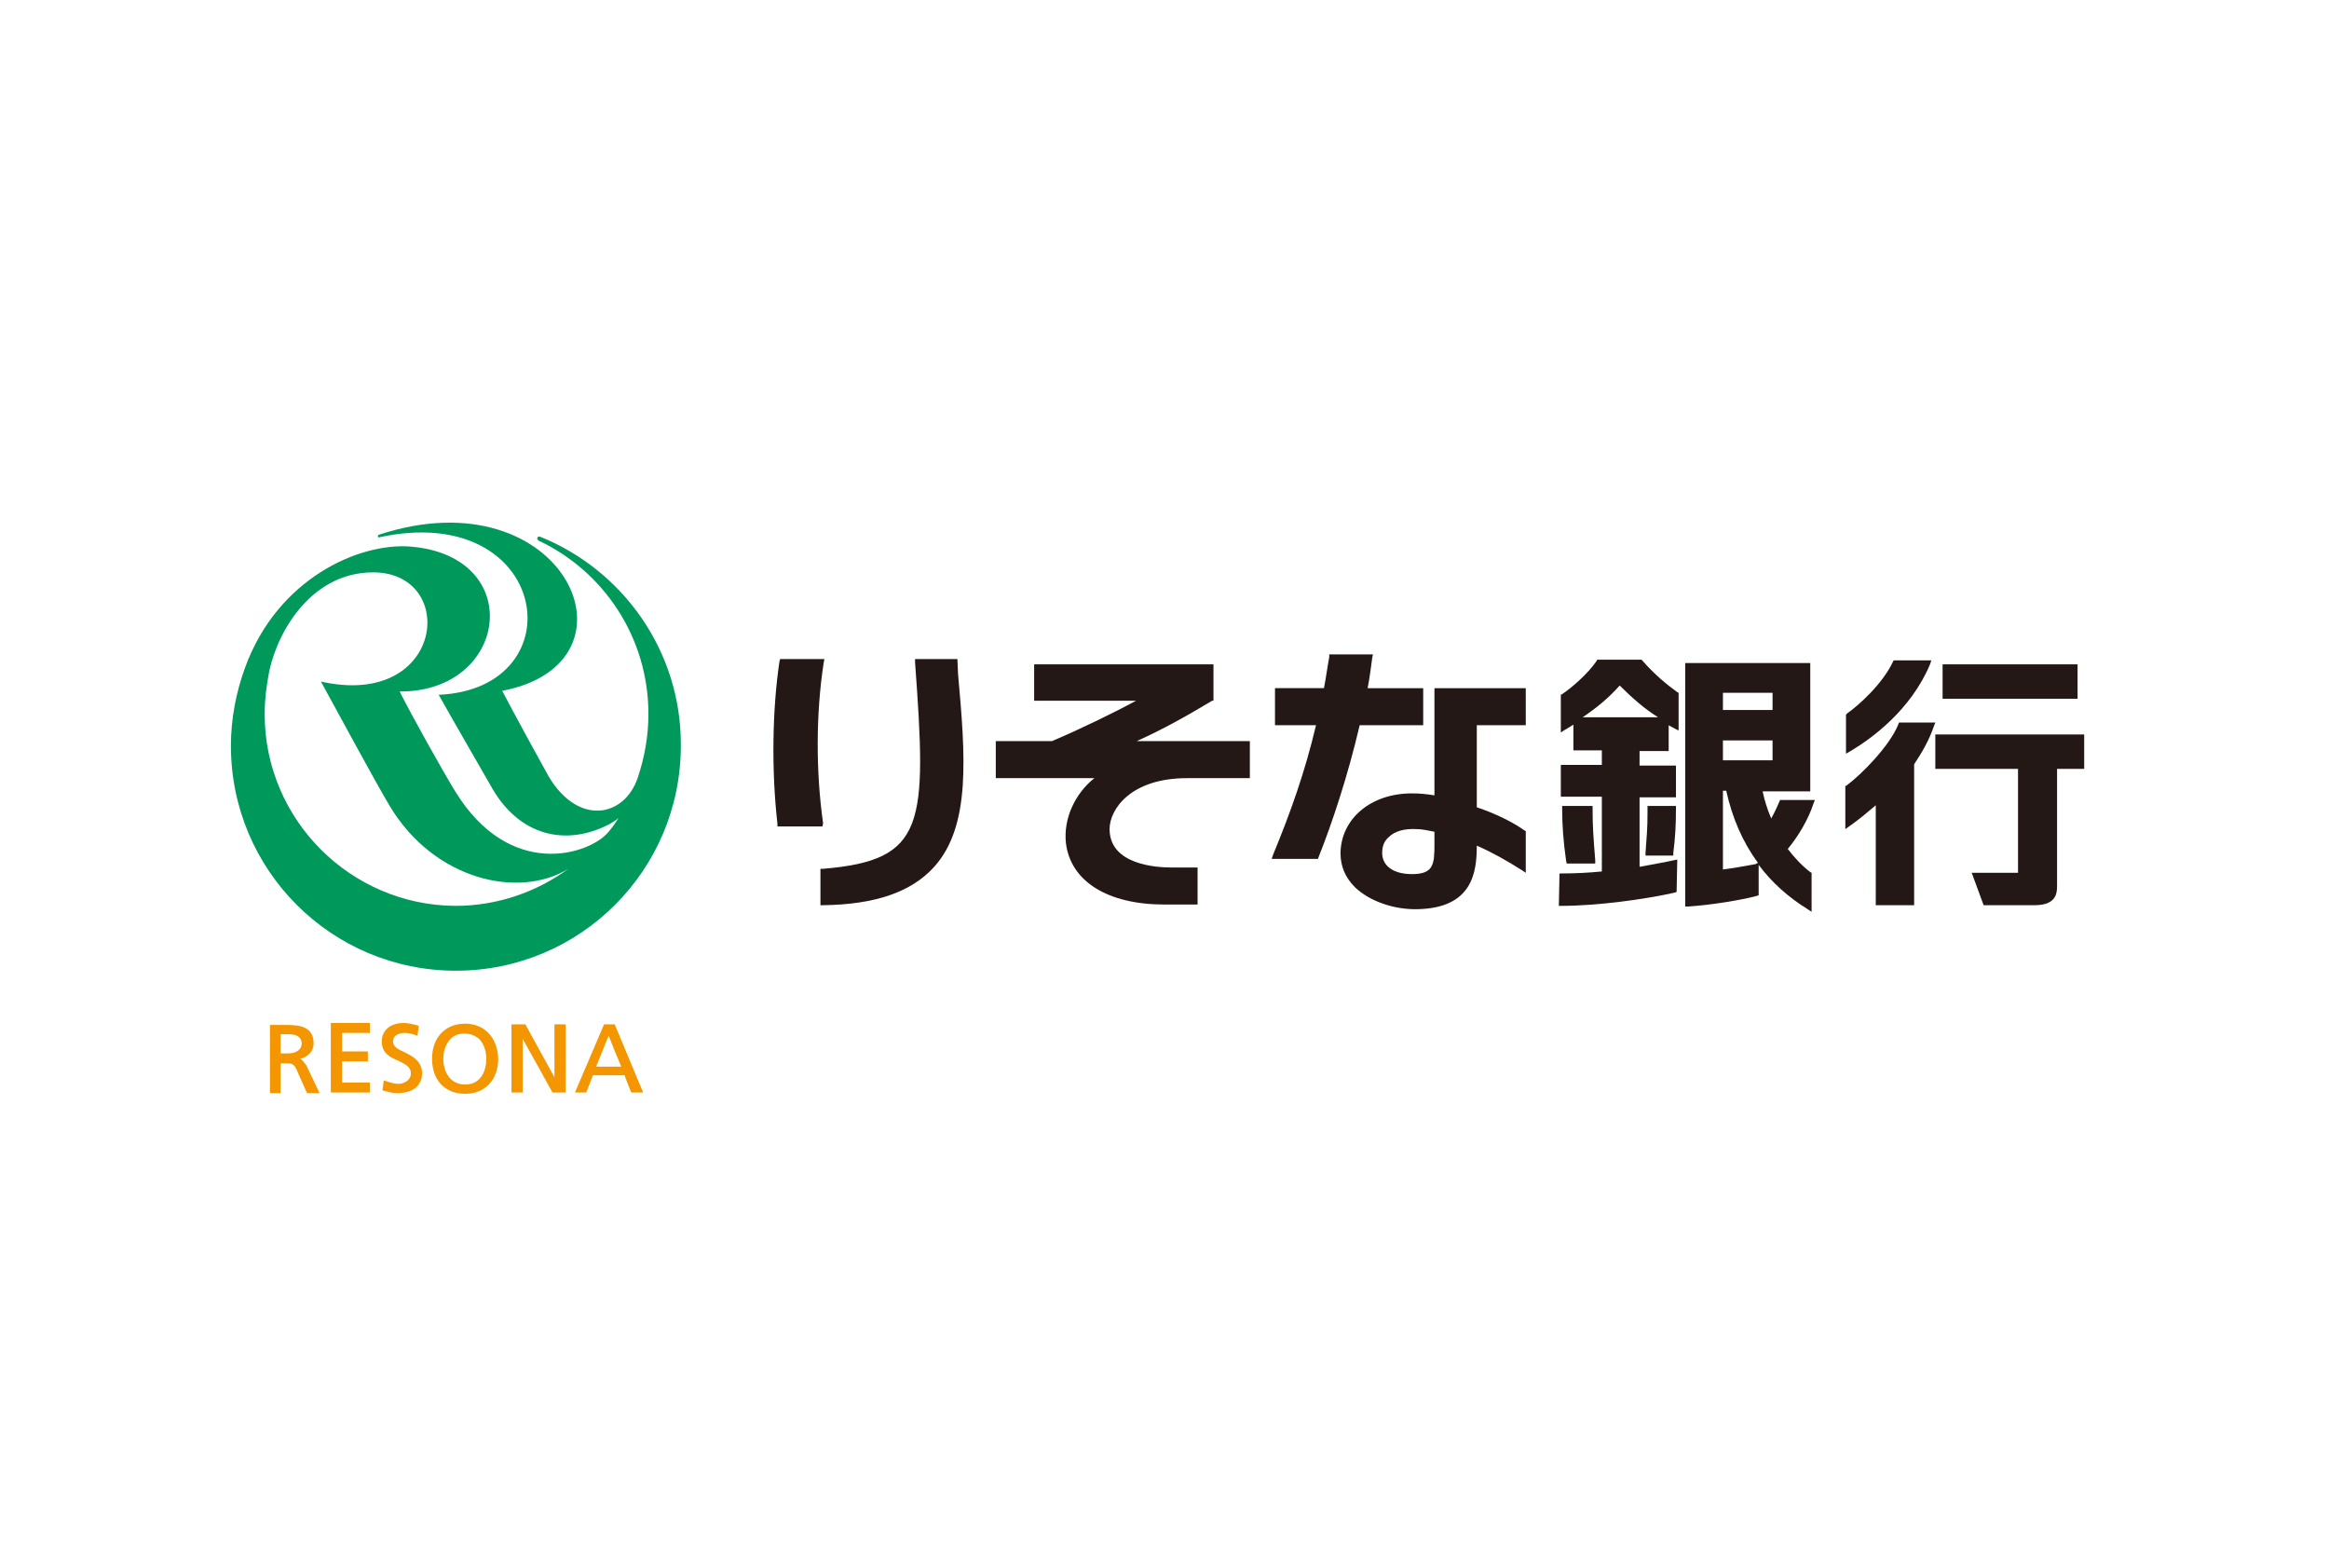 <?xml version="1.0" encoding="utf-8"?>
<!-- Generator: Adobe Illustrator 27.0.1, SVG Export Plug-In . SVG Version: 6.00 Build 0)  -->
<svg version="1.1" id="レイヤー_1" xmlns="http://www.w3.org/2000/svg" xmlns:xlink="http://www.w3.org/1999/xlink" x="0px"
	 y="0px" width="352px" height="237px" viewBox="0 0 352 237" style="enable-background:new 0 0 352 237;" xml:space="preserve">
<style type="text/css">
	.st0{fill:#231815;}
	.st1{fill:#00995C;}
	.st2{fill:#F39600;}
</style>
<g id="りそな銀行">
	<path class="st0" d="M248.2,99.8l-0.1-0.1h-6.7l-0.1,0.2c-1.3,1.9-3.7,4-5.2,5l-0.2,0.1v5.7l0.6-0.4c0.5-0.3,0.9-0.5,1.3-0.8v3.9
		h4.3v2.2h-6.2v4.8h6.2v11.3c-2,0.2-4.1,0.3-6,0.3l-0.4,0l-0.1,4.9l0.4,0c5.4,0,12.7-1,17.1-2l0.3-0.1l0.1-4.9L253,130
		c-1.3,0.3-3.1,0.6-5.2,1v-10.5h5.5v-4.8h-5.5v-2.2h4.4v-3.9c0.3,0.2,0.6,0.3,0.9,0.5l0.6,0.3v-5.7l-0.2-0.1
		C252.1,103.6,250,101.9,248.2,99.8 M244.8,103.6c1.8,1.8,3.7,3.5,5.8,4.8h-11.4C241.4,106.9,243.1,105.5,244.8,103.6z"/>
	<path class="st0" d="M236.1,121.8l0,0.4c0,2.6,0.2,5.1,0.6,7.9l0.1,0.4l4.3,0l0-0.5c-0.3-3.7-0.4-5.3-0.4-7.8v-0.4H236.1z"/>
	<path class="st0" d="M249,121.9l0,0.9c0,2.4-0.1,3.4-0.3,6.1l0,0.4l4.2,0l0-0.4c0.3-2.4,0.4-4.2,0.4-6.7v-0.4H249z"/>
	<path class="st0" d="M269,121c-0.3,0.7-0.8,1.8-1.3,2.7c-0.6-1.4-1-2.7-1.3-4.1l7.2,0v-19.4l-18.9,0l0,36.8l0.4,0
		c3.4-0.2,8.2-1,10.4-1.6l0.3-0.1l0-4.6c2,2.7,4.5,4.9,7.4,6.7l0.6,0.4l0-5.9l-0.2-0.1c-1.3-1-2.4-2.2-3.4-3.5
		c1.5-1.8,3.1-4.4,3.9-6.9l0.2-0.5l-5.3,0L269,121 M267.9,111.9v3h-7.5v-3H267.9 M267.9,107.3h-7.5v-2.6h7.5V107.3 M265.3,130.6
		c-1.7,0.3-3.3,0.6-4.9,0.8v-11.9h0.5c0.9,4.1,2.5,7.8,4.8,10.9L265.3,130.6z"/>
	<path class="st0" d="M279.7,113.5c3.2-1.9,9.1-6.2,12-13.1l0.2-0.6h-5.7l-0.1,0.2c-1.6,3.4-5.2,6.6-6.9,7.8L279,108v5.9
		L279.7,113.5z"/>
	<path class="st0" d="M292.5,109.2H287l-0.1,0.3c-1.3,3.2-5.5,7.5-7.8,9.2l-0.2,0.1v6.5l0.7-0.5c1.3-0.9,2.6-2,3.9-3.1v15.1h5.8
		v-21.3c1.2-1.8,2.3-3.7,3-5.8L292.5,109.2z"/>
	<rect x="293.6" y="100.4" class="st0" width="20.4" height="5.2"/>
	<path class="st0" d="M315,116.2V111h-22.5v5.2H305v15.7l-7,0l1.8,4.9l7.7,0c3,0,3.4-1.5,3.4-2.8v-17.8H315z"/>
	<path class="st0" d="M215.1,109.7V104h-8.4c0.3-1.5,0.5-3.1,0.7-4.6l0.1-0.5h-6.6l0,0.4c-0.3,1.6-0.5,3.2-0.8,4.7h-7.4v5.6h6.2
		c-1.7,7.2-3.9,13.3-6.5,19.6l-0.2,0.6h7l0.1-0.3c2-5,4.4-12.2,6.2-19.9H215.1z"/>
	<path class="st0" d="M223.2,122c0-3,0-8.3,0-12.4h7.4V104h-13.8v5.6c0,3.2,0,7.2,0,10.6c-1.2-0.2-2.3-0.3-3.4-0.3
		c-6.2,0-10.7,3.8-10.8,9c0,2,0.7,3.7,2.2,5.2c2.2,2.1,5.9,3.4,9.5,3.3c8.2-0.2,8.9-5.5,8.9-9.6c2.3,1,4.6,2.3,6.8,3.7l0.6,0.4
		l0-6.3l-0.2-0.1C228.9,124.4,226.2,123,223.2,122 M216.8,127.5c0,3.1-0.1,4.6-3.4,4.6c-1.6,0-2.9-0.4-3.7-1.2
		c-0.5-0.5-0.8-1.2-0.8-2c0-1,0.3-1.8,1-2.4c0.9-0.9,2.4-1.3,4.2-1.2c0.8,0,1.7,0.2,2.7,0.4C216.8,125.9,216.8,127.5,216.8,127.5z"
		/>
	<path class="st0" d="M124.4,124.4c-1.1-7.7-1.1-16.6,0.1-24.3l0.1-0.5h-6.7l-0.1,0.4c-1.1,7.4-1.2,16.6-0.3,24.5l0,0.4h6.8
		L124.4,124.4z"/>
	<path class="st0" d="M144.7,99.6h-6.4l0,0.5c1.8,24.6,1.6,29.9-13.9,31.2l-0.4,0v5.5l0.4,0c7.9-0.1,13.3-2,16.7-5.7
		c5.7-6.2,4.8-16.9,3.7-29.2L144.7,99.6z"/>
	<path class="st0" d="M183.4,105.9v-5.5h-27.1v5.5h15.4c-3.7,2-8.7,4.4-12.7,6.1h-8.5v5.6h14.9c-2.9,2.3-4.7,6.1-4.3,9.8
		c0.7,5.8,6.3,9.3,14.9,9.3h5v-5.6l-4,0c-2.2,0-9.3-0.4-9.3-5.8c0-3,3.2-7.7,11.7-7.7h9.5v-5.6h-17.1c3.8-1.7,7.4-3.7,11.4-6.1
		L183.4,105.9z"/>
	<path class="st1" d="M81.6,81.1L81.6,81.1c0,0-0.1,0-0.1,0c-0.2,0-0.3,0.1-0.3,0.3c0,0.1,0.1,0.2,0.2,0.3l0,0
		C91.2,86.3,98,96.3,98,107.9c0,3.4-0.6,6.6-1.6,9.6h0c-2,6-9,7.4-13.5-0.2c-0.8-1.4-5.6-10.2-7-12.9c22.2-4.2,9.5-32.8-18.6-23.6
		c-0.3,0.1-0.2,0.5,0,0.4c25.9-5.6,30,22.9,9,23.8c2.3,4.1,6.3,11,7.9,13.8c4.2,7.6,11.4,9.2,18,5.7c0.5-0.3,1-0.6,1.3-0.9l0,0
		c-0.5,0.8-1,1.5-1.6,2.2c-2.8,3.3-14.8,7.3-23.1-6.2c-1.9-3.1-6.6-11.5-8.4-15.1C76.9,104.6,79.6,84,62,82.6
		c-7.7-0.6-20.1,4.8-25,18.4h0c-1.3,3.6-2.1,7.6-2.1,11.7c0,18.8,15.2,34,34,34c18.8,0,34-15.2,34-34C103,98.4,94.1,86.1,81.6,81.1
		 M40,107.9c0-2.2,0.3-4.4,0.7-6.5h0c1.4-6.4,6.6-14.9,15.7-14.9c12.9,0,10.8,20.7-7.9,16.5c2,3.6,7.9,14.6,10.4,18.8
		c6.7,11.2,19.5,14.1,27,9.5c-4.8,3.5-10.7,5.6-17.1,5.6C53,136.8,40,123.9,40,107.9z"/>
	<path class="st2" d="M45.4,160c1.2-0.3,2-1.2,2-2.3c0-2.5-2-2.8-4-2.8h-2.6v10.3h1.6c0,0,0-4.3,0-4.5c0.1,0,0.8,0,0.8,0
		c0.8,0,1.2,0,1.6,0.9l1.6,3.6h1.9l-2-4.2C45.9,160.5,45.7,160.2,45.4,160 M45.6,157.7c0,0.9-0.8,1.5-2.1,1.5c0,0-1,0-1.1,0
		c0-0.2,0-2.7,0-2.9c0.2,0,1.3,0,1.3,0C44.9,156.3,45.6,156.8,45.6,157.7z"/>
	<path class="st2" d="M50,154.8v10.3h5.9v-1.5c0,0-4.1,0-4.2,0c0-0.2,0-3,0-3.2c0.2,0,3.9,0,3.9,0v-1.5c0,0-3.7,0-3.9,0
		c0-0.2,0-2.6,0-2.8c0.2,0,4.2,0,4.2,0v-1.5H50z"/>
	<path class="st2" d="M61.1,159c-0.9-0.4-1.7-0.8-1.7-1.6c0-1.1,1.2-1.3,1.7-1.3c0.7,0,1.1,0.1,1.9,0.4l0.1,0l0.2-1.5l-0.1,0
		c-0.7-0.2-1.5-0.4-2.2-0.4c-2,0-3.3,1.1-3.3,2.8c0,1.8,1.3,2.4,2.5,2.9c1,0.5,1.9,0.9,1.9,1.9c0,1.1-1.1,1.6-1.9,1.6
		c-0.8,0-1.8-0.4-2.1-0.5l-0.1,0l-0.2,1.5l0.1,0c0.7,0.2,1.4,0.4,2.1,0.4c2.4,0,3.8-1.1,3.8-3.1C63.7,160.3,62.3,159.6,61.1,159z"/>
	<path class="st2" d="M70.3,154.7c-3,0-5,2.1-5,5.3c0,3.2,1.9,5.3,5,5.3c3,0,5-2.1,5-5.3C75.2,156.8,73.2,154.7,70.3,154.7
		 M70.3,163.9c-2.4,0-3.3-2.1-3.3-3.9c0-1.2,0.4-2.3,1.1-3c0.6-0.6,1.3-0.8,2.1-0.8c0.9,0,1.6,0.3,2.2,0.8c0.7,0.7,1.1,1.8,1.1,3
		C73.5,161.8,72.7,163.9,70.3,163.9z"/>
	<path class="st2" d="M83.8,154.8c0,0,0,7.4,0,8c-0.3-0.5-4.4-8-4.4-8h-2.1v10.3H79c0,0,0-7.6,0-8.1c0.3,0.5,4.5,8.1,4.5,8.1h2
		v-10.3H83.8z"/>
	<path class="st2" d="M92.9,154.8h-1.6l-4.4,10.3h1.7c0,0,1-2.5,1-2.6c0.1,0,4.7,0,4.8,0c0,0.1,1,2.6,1,2.6h1.8L92.9,154.8
		 M93.9,161.2c-0.2,0-3.5,0-3.8,0c0.1-0.2,1.7-4.3,1.9-4.7C92.1,156.9,93.8,161,93.9,161.2z"/>
</g>
</svg>
